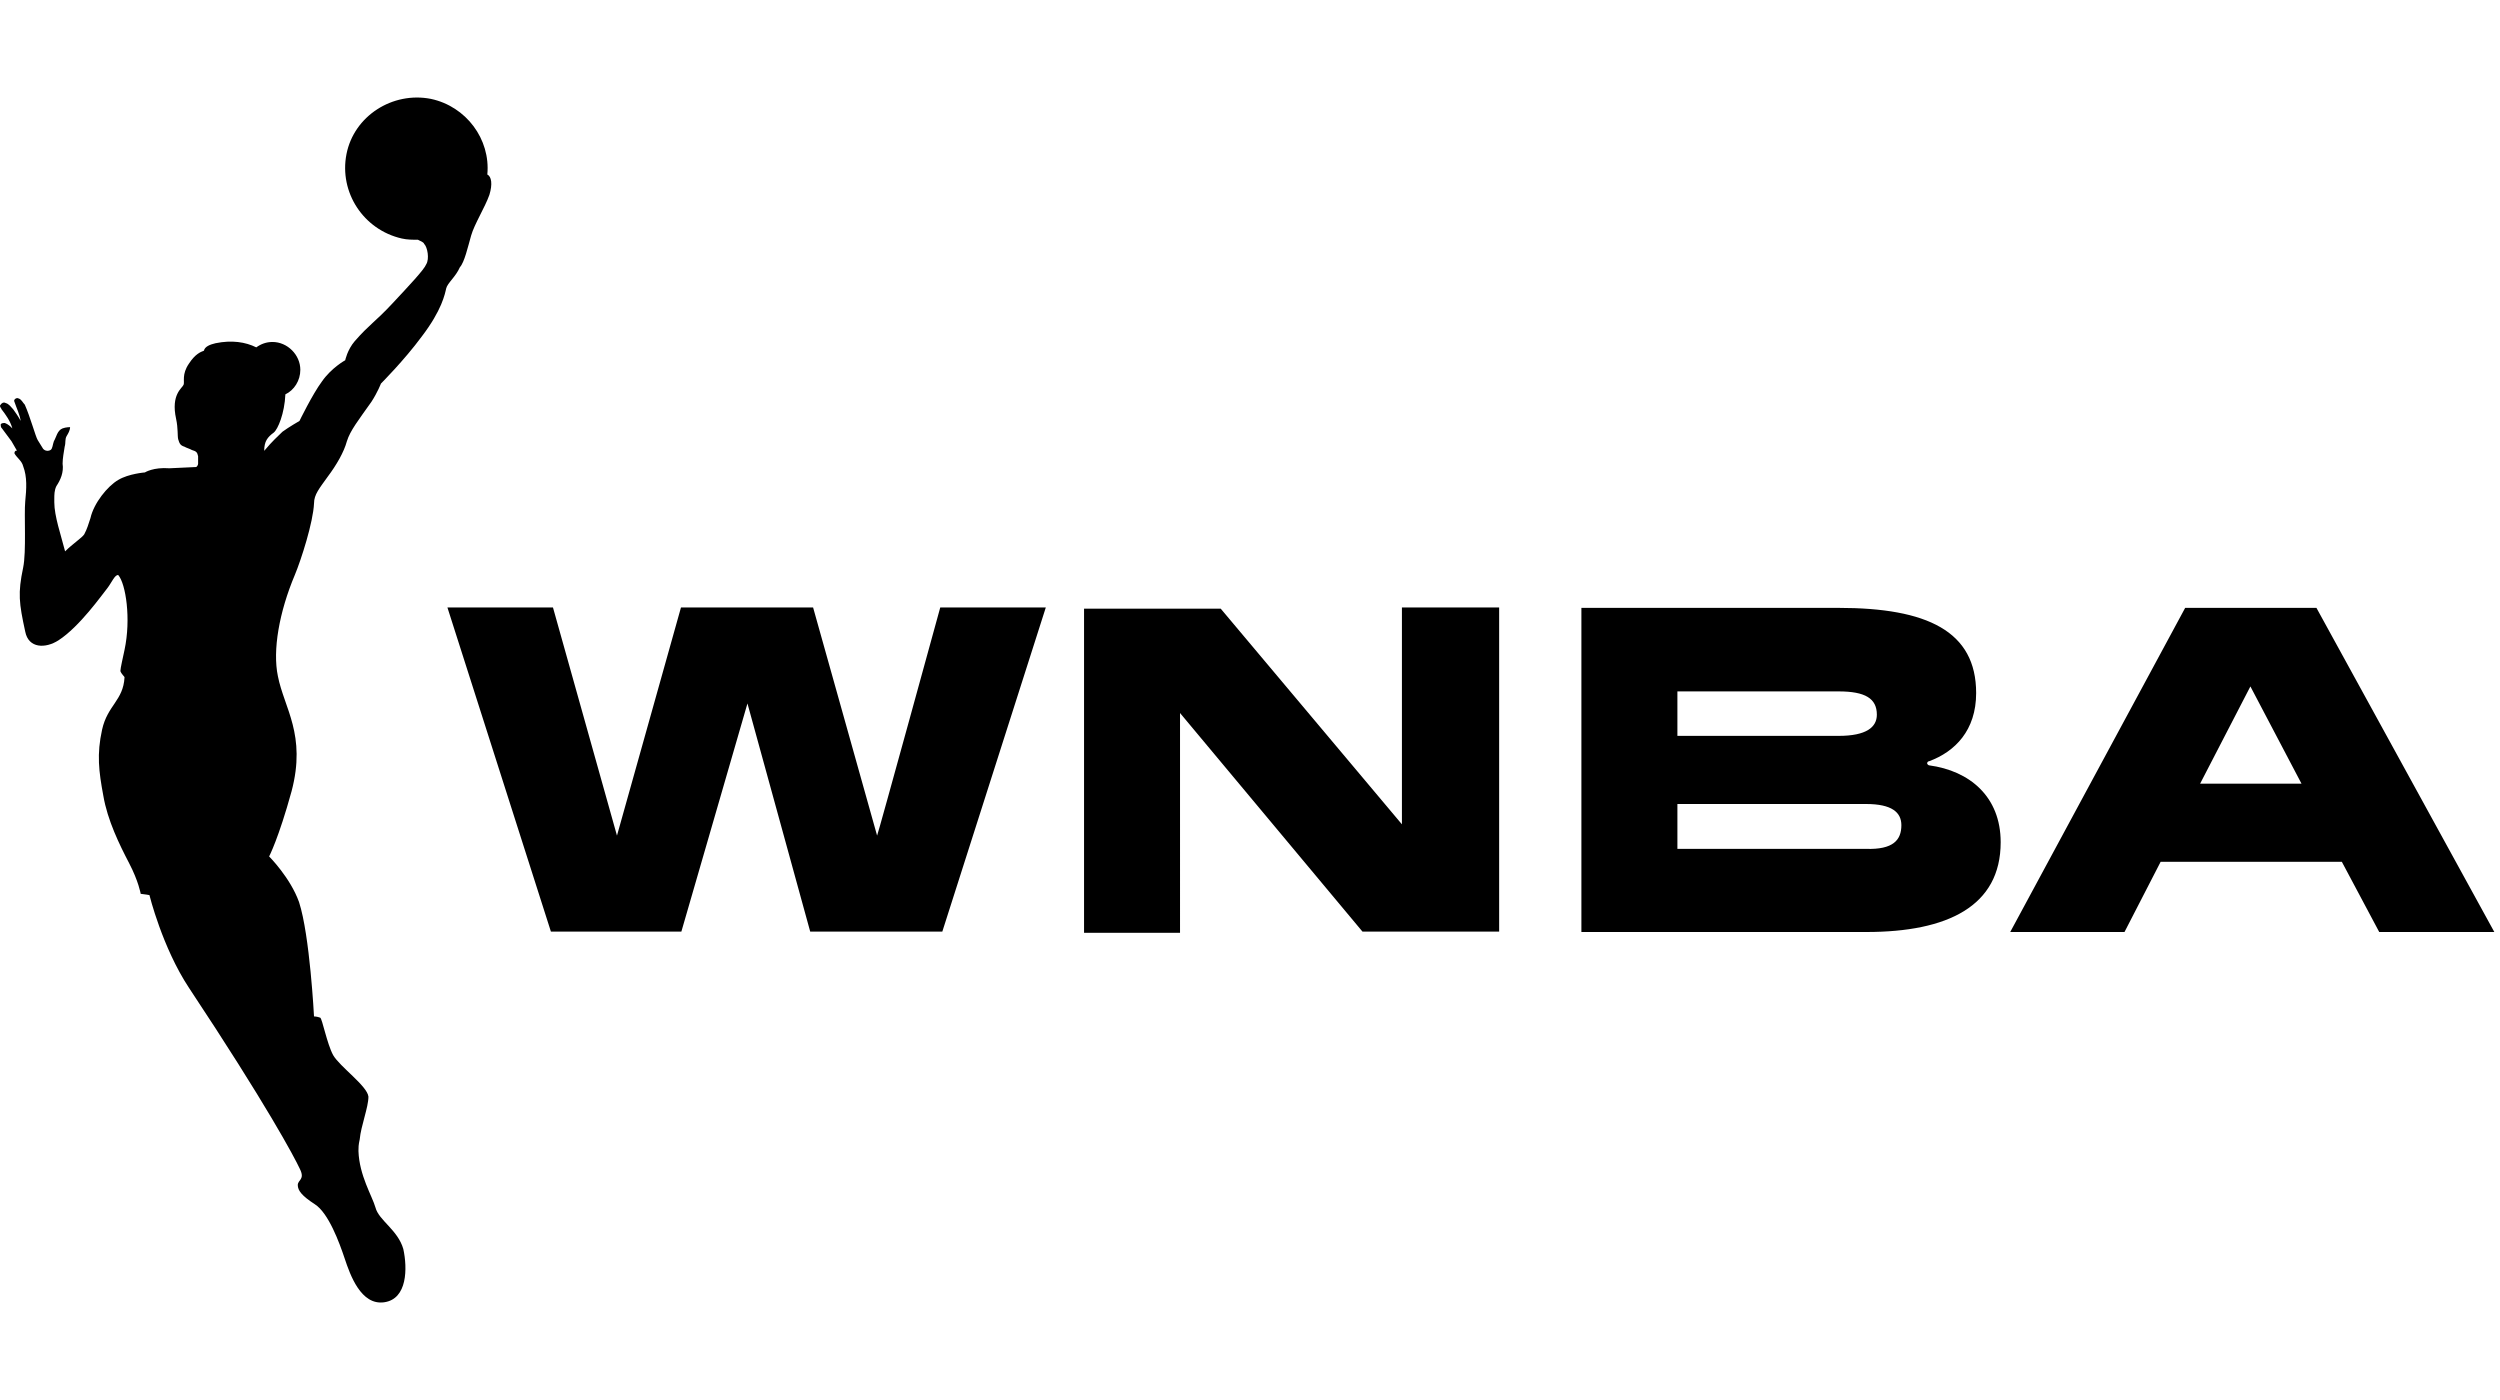 <?xml version="1.0" encoding="utf-8"?>
<!-- Generator: Adobe Illustrator 27.1.1, SVG Export Plug-In . SVG Version: 6.00 Build 0)  -->
<svg version="1.1" id="Layer_1" xmlns="http://www.w3.org/2000/svg" xmlns:xlink="http://www.w3.org/1999/xlink" x="0px" y="0px"
	 viewBox="0 0 1000 560" style="enable-background:new 0 0 1000 560;" xml:space="preserve">
<path d="M376.1,242.99h42.22l-41.39,129.64h-52.85l-25.1-91.25l-26.43,91.25h-52.19l-41.39-129.64h42.22l25.6,91.25l25.6-91.25
	h52.85l25.6,91.25C351.01,334.4,376.1,242.99,376.1,242.99z M188.45,94.23c1.33-4.65,5.48-11.14,7.31-16.29
	c1.33-4.32,0.83-7.31-0.83-8.14c1.33-14.13-8.48-27.26-22.6-30.25c-15.29-2.99-30.75,6.81-33.74,22.11s6.81,30.25,22.11,33.74
	c2.16,0.5,4.32,0.5,6.48,0.5c0.83,0.5,2.16,0.83,2.49,1.66c1.33,1.33,2.16,5.98,0.83,8.14c-0.83,2.16-6.81,8.48-13.63,15.79
	s-8.98,8.14-14.96,14.96c-2.99,3.49-3.82,7.65-3.82,7.65s-5.48,2.99-9.31,8.48c-3.82,5.15-8.98,15.79-8.98,15.79
	s-4.32,2.49-6.81,4.32c-2.16,2.16-3.82,3.49-7.31,7.65c0-3.82,1.33-5.48,3.82-7.31c1.66-1.33,4.32-7.65,4.65-15.29
	c3.49-1.66,5.98-5.48,5.98-9.81c0-5.98-5.15-11.14-11.14-11.14c-2.49,0-4.65,0.83-6.48,2.16c-4.32-2.16-9.81-2.99-16.29-1.66
	c-2.16,0.5-4.32,1.33-4.65,2.99c-1.33,0.5-3.49,1.33-5.98,5.15c-2.99,4.32-1.66,7.31-2.16,8.48c-0.5,1.33-5.15,3.82-2.99,13.63
	c0.83,3.82,0.5,6.81,0.83,8.14c0.5,1.66,0.83,2.49,2.49,2.99c0.83,0.5,2.16,0.83,2.99,1.33c1.66,0.5,2.16,0.83,2.49,2.49v2.99
	c0,0.5-0.5,1.33-0.83,1.33l-10.64,0.5c-6.48-0.5-9.81,1.66-9.81,1.66s-6.48,0.5-10.64,2.99c-4.32,2.49-9.81,9.31-11.14,15.29
	c-0.83,2.49-1.33,4.32-2.49,6.48c-0.83,1.33-4.65,3.82-7.65,6.81c-1.66-6.48-4.32-14.13-4.32-19.61v-1.33c0-1.66,0-3.49,0.83-5.15
	c1.66-2.49,2.99-5.48,2.49-8.98c0-2.16,0.5-4.65,0.83-6.81c0.5-1.66,0-2.99,0.83-4.32c0.5-0.83,1.33-2.16,1.33-3.49
	c0,0-1.66,0-2.99,0.5c-2.16,0.83-2.49,3.49-3.49,5.15c-0.5,1.33-0.5,2.99-1.33,3.49c-0.83,0.5-2.16,0.5-2.99-0.5
	c-0.83-1.33-1.33-2.16-2.16-3.49c-0.83-1.33-2.99-9.31-5.15-14.13c-0.83-0.83-1.33-2.16-2.49-2.49c-0.83-0.5-2.16,0.5-1.66,1.33
	c0.83,2.49,2.16,5.15,2.49,7.65c-0.83-1.66-2.16-3.49-2.99-4.65c-0.83-0.83-1.66-2.16-2.99-2.49c-0.83-0.5-1.66,0-2.16,0.83
	c-0.5,0.5,0.5,1.33,0.5,1.66c1.66,2.16,3.49,4.65,4.32,7.65c-0.83-0.83-1.66-1.66-2.99-2.16c-0.5,0-1.33,0-1.66,0.5
	c0,0.5,0,1.33,0.5,1.66l3.82,5.15c0.83,1.33,1.66,2.99,2.49,4.32c0-0.83-1.33-0.83-1.33,0.5c0.83,1.66,2.99,2.99,3.49,5.15
	c1.66,4.32,1.33,8.98,0.83,14.13c-0.5,5.15,0.5,20.11-0.83,26.43c-2.16,10.3-1.66,14.13,0.83,25.6c1.33,6.81,8.14,6.81,13.3,3.49
	c8.48-5.48,17.45-18.28,19.61-20.94c1.66-2.16,2.99-5.48,4.32-5.15c2.99,3.49,5.15,17.45,2.49,29.92c-0.5,2.49-1.66,7.31-1.66,8.48
	c0.5,1.33,1.66,2.16,1.66,2.49c-0.5,9.31-6.81,11.14-8.98,20.94c-2.16,9.81-1.33,16.62,0.5,26.43c1.66,9.81,6.48,19.61,10.3,26.93
	c3.82,7.31,4.65,12.3,4.65,12.3l3.49,0.5c0,0,5.15,20.94,15.79,37.06c31.08,46.87,42.22,67.81,44.38,72.47
	c2.16,4.32-0.83,4.32-0.83,6.48c0,2.16,1.66,4.32,6.81,7.65c5.48,3.49,9.81,15.29,11.97,21.77c2.16,6.48,6.48,18.78,15.79,17.45
	s9.31-13.63,7.65-21.27c-2.16-7.65-9.81-11.47-11.14-16.62c-1.33-4.65-6.48-12.8-6.81-22.6c0-1.33,0-2.49,0.5-4.65
	c0.5-5.48,3.49-12.8,3.49-17.12c-0.5-4.32-11.47-11.97-14.13-16.62c-2.49-4.65-4.32-14.46-5.15-14.96c-1.33-0.5-2.49-0.5-2.49-0.5
	s-1.66-32.41-5.98-45.71c-3.49-9.81-11.97-18.28-11.97-18.28s3.82-7.31,8.98-26.09c5.98-22.6-2.99-33.24-5.48-46.04
	c-2.16-10.3,0.5-25.6,6.81-40.55c2.49-5.98,7.31-20.94,7.65-28.59c0-3.49,2.16-5.98,5.48-10.64c3.49-4.65,6.48-9.81,7.65-14.13
	c1.33-4.32,4.65-8.48,9.81-15.79c2.49-3.82,3.82-7.31,3.82-7.31s9.31-9.31,16.29-18.78c8.14-10.64,9.31-17.12,9.81-19.28
	s3.82-4.65,5.48-8.48C185.79,104.87,187.12,98.88,188.45,94.23z M800.27,336.9c0,25.6-21.27,35.9-53.69,35.9H632.56V243.15h102.88
	c35.4,0,55.02,9.31,55.02,34.07c0,14.96-8.48,23.44-18.78,27.26c-0.5,0-0.83,0.5-0.83,0.83s0.5,0.83,0.83,0.83
	C787.8,308.31,800.27,318.61,800.27,336.9L800.27,336.9z M670.96,294.35h64.49c11.14,0,15.29-3.49,15.29-8.48
	c0-6.48-4.65-9.31-15.29-9.31h-64.49V294.35L670.96,294.35z M760.55,330.08c0-5.15-3.82-8.48-14.13-8.48h-75.46v17.95h75.46
	C757.22,339.89,760.55,336.06,760.55,330.08L760.55,330.08z M997.73,372.8h-46.04l-14.96-28.09h-72.47L849.8,372.8h-45.71
	l69.97-129.64h52.52L997.73,372.8z M920.6,313.46l-20.44-38.89l-20.11,38.89H920.6z M561.76,330.91l-73.46-87.43h-54.68v129.64
	h38.39V285.2l72.97,87.43h54.68V242.99h-38.89v87.92H561.76z"/>
</svg>

